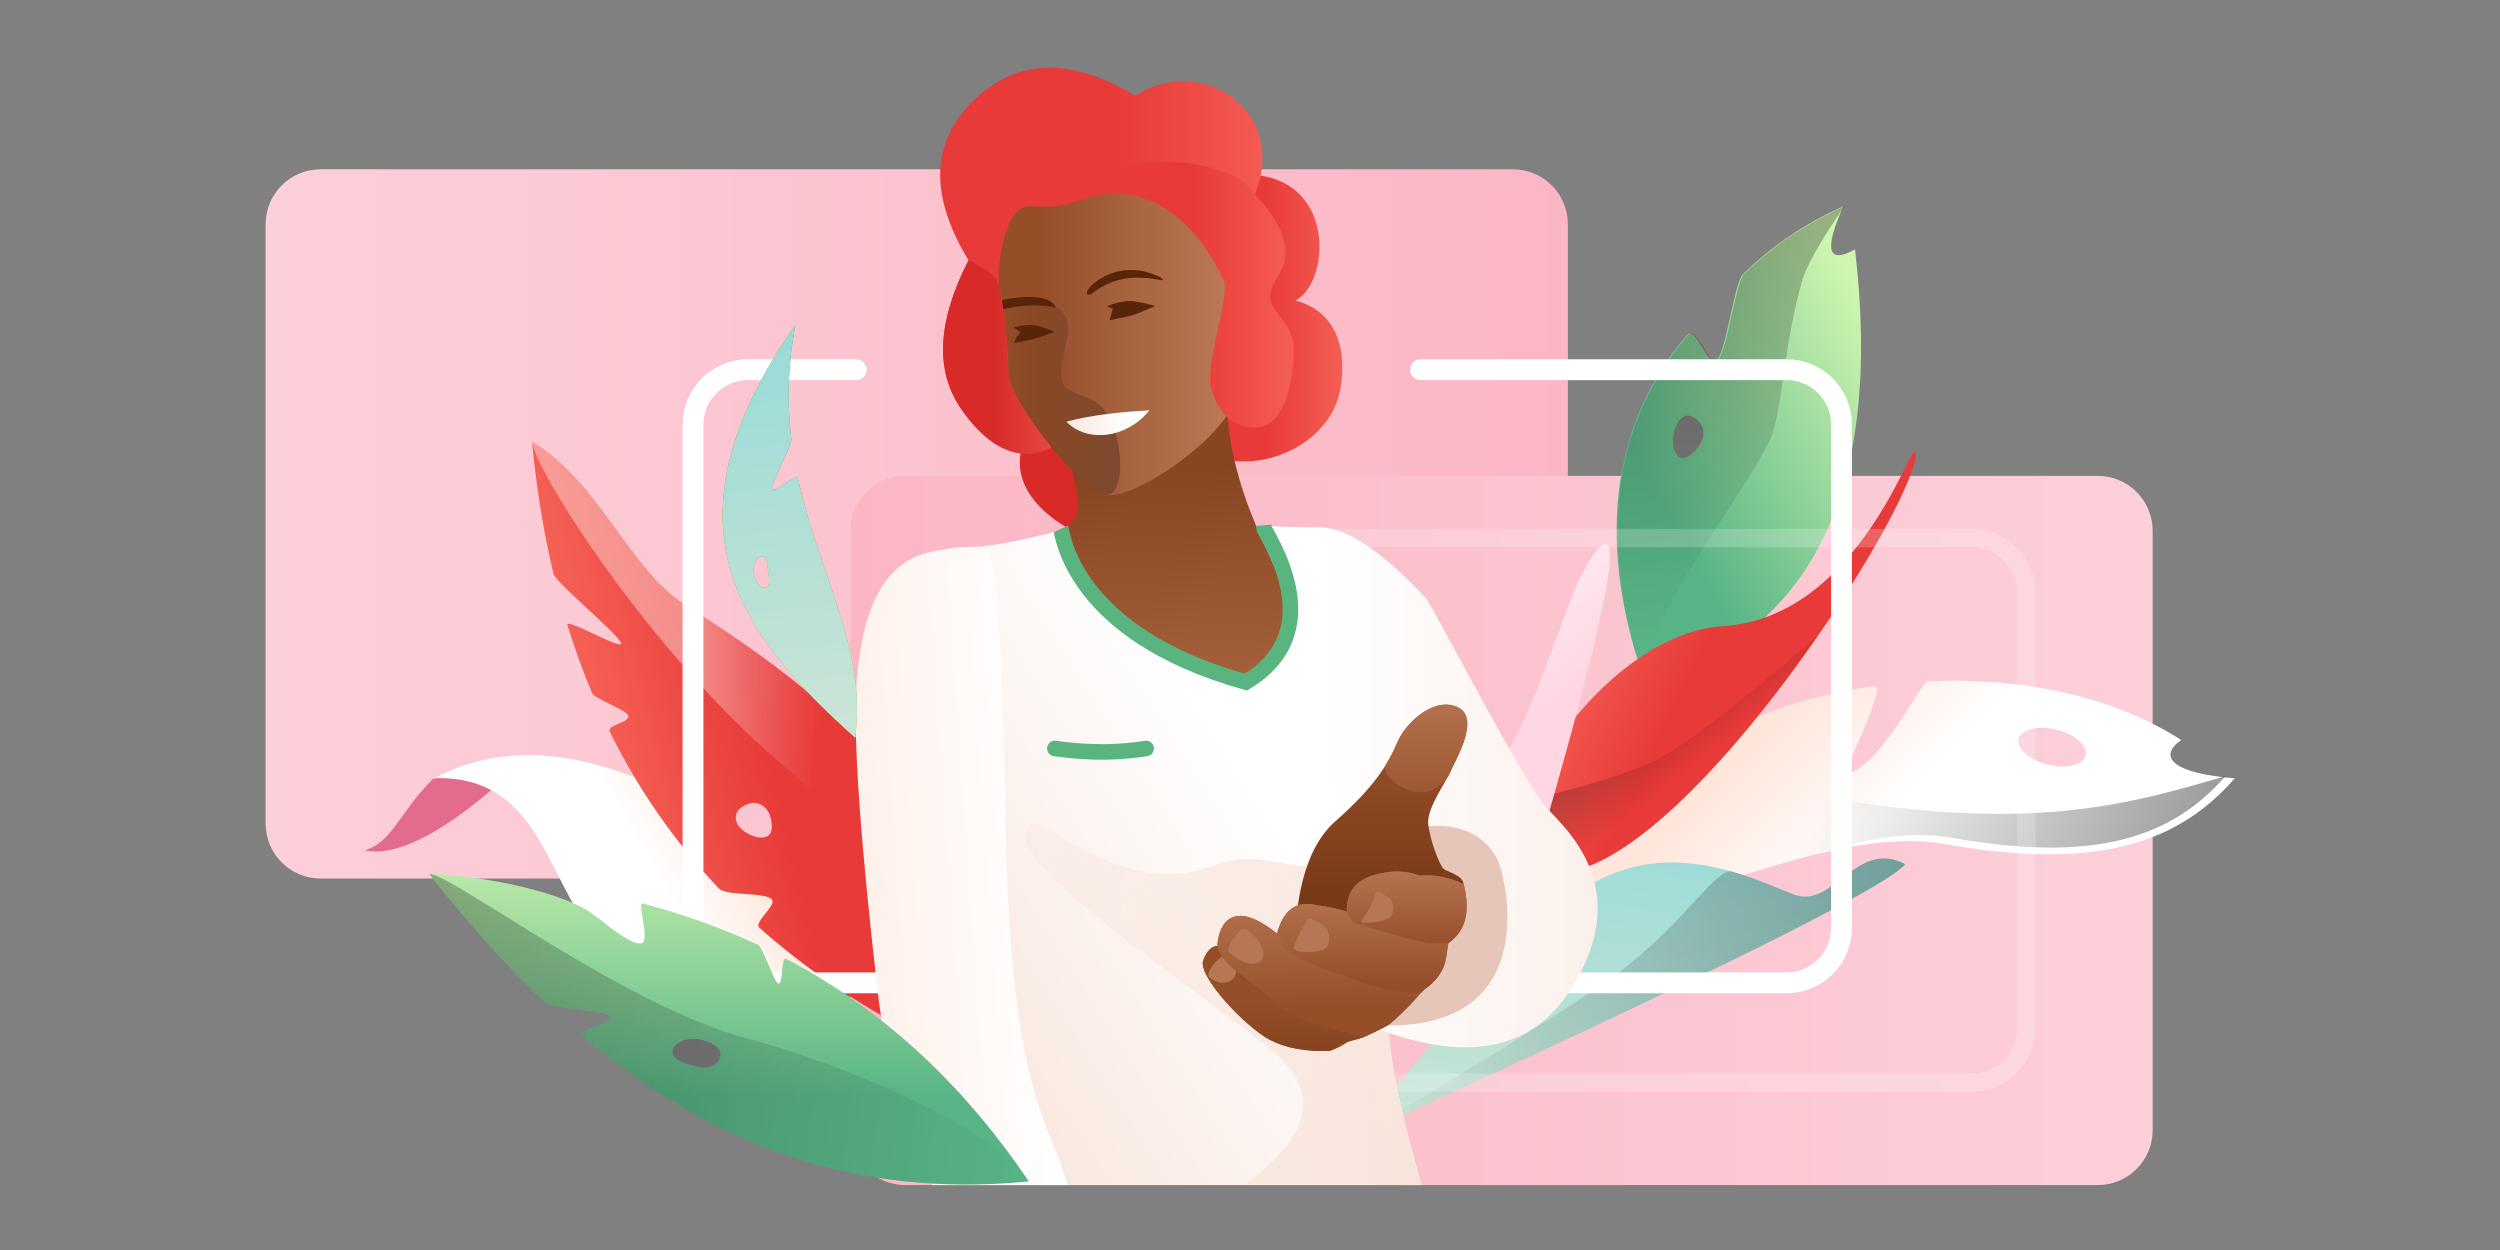 <svg width="1440" height="720" xmlns="http://www.w3.org/2000/svg" xmlns:xlink="http://www.w3.org/1999/xlink"><rect width="100%" height="100%" fill="#808080" stroke="none"/><defs><linearGradient x1="-28.234%" y1="27.782%" x2="100%" y2="27.782%" id="a"><stop stop-color="#FCD7DF" offset="0%"/><stop stop-color="#FBB6C4" offset="100%"/></linearGradient><linearGradient x1="9.736%" y1="28.219%" x2="46.917%" y2="29.641%" id="b"><stop stop-color="#FFE5DA" offset="0%"/><stop stop-color="#FFF" offset="100%"/></linearGradient><linearGradient x1="50%" y1="50%" x2="103.907%" y2="50%" id="c"><stop stop-color="#E83A39" offset="0%"/><stop stop-color="#F66458" offset="100%"/></linearGradient><linearGradient x1="36.186%" y1="52.487%" x2="65.547%" y2="33.717%" id="d"><stop stop-color="#FFF" stop-opacity="0" offset="0%"/><stop stop-color="#FFF" stop-opacity=".548" offset="100%"/></linearGradient><linearGradient x1="81.943%" y1="113.108%" x2="69.659%" y2="0%" id="e"><stop stop-color="#58B486" offset="0%"/><stop stop-color="#58B486" offset="34.59%"/><stop stop-color="#CFF6B0" offset="100%"/></linearGradient><linearGradient x1="-3.614%" y1="52.849%" x2="193.91%" y2="-4.05%" id="f"><stop stop-opacity="0" offset="0%"/><stop offset="100%"/></linearGradient><linearGradient x1="11.879%" y1="28.219%" x2="47.081%" y2="29.641%" id="g"><stop stop-color="#FFE5DA" offset="0%"/><stop stop-color="#FFF" offset="100%"/></linearGradient><linearGradient x1="20.023%" y1="52.849%" x2="130.464%" y2="-4.05%" id="h"><stop stop-opacity="0" offset="0%"/><stop offset="100%"/></linearGradient><linearGradient x1="50%" y1="50%" x2="103.907%" y2="50%" id="i"><stop stop-color="#E83A39" offset="0%"/><stop stop-color="#F66458" offset="100%"/></linearGradient><linearGradient x1="31.803%" y1="52.849%" x2="98.844%" y2="-4.05%" id="j"><stop stop-opacity="0" offset="0%"/><stop offset="100%"/></linearGradient><linearGradient x1="54.883%" y1="16.18%" x2="41.01%" y2="45.485%" id="k"><stop stop-color="#FFEDF2" offset="0%"/><stop stop-color="#FFD6E1" offset="100%"/></linearGradient><linearGradient x1="46.715%" y1="-8.107%" x2="46.715%" y2="104.833%" id="l"><stop stop-color="#94DAD7" offset="0%"/><stop stop-color="#CFE5D6" offset="100%"/></linearGradient><linearGradient x1="-5.676%" y1="51.46%" x2="199.444%" y2="22.301%" id="m"><stop stop-opacity="0" offset="0%"/><stop offset="100%"/></linearGradient><linearGradient x1="50%" y1="50%" x2="103.907%" y2="50%" id="n"><stop stop-color="#E83A39" offset="0%"/><stop stop-color="#F66458" offset="100%"/></linearGradient><linearGradient x1="50%" y1="50%" x2="145.993%" y2="50%" id="o"><stop stop-color="#D72A29" offset="0%"/><stop stop-color="#F66458" offset="100%"/></linearGradient><linearGradient x1="68.009%" y1="36.785%" x2="8.791%" y2="80.922%" id="p"><stop stop-color="#FFF" offset="0%"/><stop stop-color="#F8E4DB" offset="100%"/><stop stop-color="#F8E2D9" offset="100%"/></linearGradient><linearGradient x1="-43.879%" y1="67.008%" x2="109.095%" y2="71.674%" id="q"><stop stop-color="#F9E8E1" stop-opacity="0" offset="0%"/><stop stop-color="#F8E2D9" offset="100%"/></linearGradient><linearGradient x1="-83.245%" y1="28.219%" x2="100%" y2="28.219%" id="r"><stop stop-color="#FFE5DA" offset="0%"/><stop stop-color="#FFF" offset="100%"/></linearGradient><linearGradient x1="17.021%" y1="55.988%" x2="149.664%" y2="55.988%" id="s"><stop stop-color="#FFF" offset="0%"/><stop stop-color="#F8E4DB" offset="100%"/><stop stop-color="#F8E2D9" offset="100%"/></linearGradient><linearGradient x1="70.357%" y1="100%" x2="67.648%" y2="35.328%" id="t"><stop stop-color="#A6613D" offset="0%"/><stop stop-color="#894521" offset="100%"/></linearGradient><linearGradient x1="16.58%" y1="55.357%" x2="84.832%" y2="55.357%" id="u"><stop stop-color="#964E29" offset="0%"/><stop stop-color="#BB7957" offset="100%"/></linearGradient><linearGradient x1="-5.676%" y1="52.849%" x2="199.555%" y2="52.849%" id="v"><stop stop-opacity="0" offset="0%"/><stop offset="100%"/></linearGradient><linearGradient x1="50%" y1="-2.277%" x2="50%" y2="95.841%" id="w"><stop stop-color="#519E01" offset="0%"/><stop stop-color="#7BC902" offset="100%"/></linearGradient><linearGradient x1="46.715%" y1="-8.107%" x2="46.715%" y2="104.833%" id="y"><stop stop-color="#94DAD7" offset="0%"/><stop stop-color="#CFE5D6" offset="100%"/></linearGradient><linearGradient x1="75.588%" y1="48.532%" x2="-8.553%" y2="53.436%" id="z"><stop stop-color="#FFF" offset="0%"/><stop stop-color="#F8E4DB" offset="100%"/><stop stop-color="#F8E2D9" offset="100%"/></linearGradient><linearGradient x1="50%" y1="50%" x2="103.907%" y2="50%" id="A"><stop stop-color="#E83A39" offset="0%"/><stop stop-color="#F66458" offset="100%"/></linearGradient><linearGradient x1="50%" y1="50%" x2="145.993%" y2="50%" id="B"><stop stop-color="#D72A29" offset="0%"/><stop stop-color="#F66458" offset="100%"/></linearGradient><linearGradient x1="50%" y1="50%" x2="103.907%" y2="50%" id="C"><stop stop-color="#E83A39" offset="0%"/><stop stop-color="#F66458" offset="100%"/></linearGradient><linearGradient x1="92.107%" y1="103.952%" x2="92.107%" y2="22.325%" id="D"><stop stop-color="#6F3313" offset="0%"/><stop stop-color="#964E29" offset="100%"/></linearGradient><linearGradient x1="60.749%" y1="106.366%" x2="60.749%" y2="-14.79%" id="E"><stop stop-color="#964E29" offset="0%"/><stop stop-color="#BB7957" offset="100%"/></linearGradient><linearGradient x1="60.749%" y1="106.366%" x2="60.749%" y2="-14.79%" id="F"><stop stop-color="#964E29" offset="0%"/><stop stop-color="#BB7957" offset="100%"/></linearGradient><linearGradient x1="60.749%" y1="84.653%" x2="60.749%" y2="-19.349%" id="G"><stop stop-color="#964E29" offset="0%"/><stop stop-color="#BB7957" offset="100%"/></linearGradient><linearGradient x1="62.162%" y1="72.425%" x2="58.957%" y2="-9.568%" id="H"><stop stop-color="#964E29" offset="0%"/><stop stop-color="#BB7957" offset="100%"/></linearGradient><linearGradient x1="92.107%" y1="178.608%" x2="92.107%" y2="50%" id="I"><stop stop-color="#6F3313" offset="0%"/><stop stop-color="#964E29" offset="100%"/></linearGradient><linearGradient x1="60.749%" y1="106.366%" x2="60.749%" y2="-14.79%" id="J"><stop stop-color="#964E29" offset="0%"/><stop stop-color="#BB7957" offset="100%"/></linearGradient><linearGradient x1="82.756%" y1="113.108%" x2="82.756%" y2="-16.297%" id="K"><stop stop-color="#58B486" offset="0%"/><stop stop-color="#58B486" offset="34.59%"/><stop stop-color="#CFF6B0" offset="100%"/></linearGradient><linearGradient x1="-5.676%" y1="50.765%" x2="199.444%" y2="35.496%" id="L"><stop stop-opacity="0" offset="0%"/><stop offset="100%"/></linearGradient><path d="M9.354.23c94.779 105.174 52.047 174.482-5.151 240.018-13.14-48.974 9.093-95.458 14.413-151.979.398-4.225 15.317 7.963 15.504 3.62.144-3.352-14.397-23.209-14.401-26.635-.027-20.164-2.8-41.675-10.365-65.025zM45.07 130.198c-3 0-2.847 4.198-2.84 9.03v.28c0 4.949-.217 8.612 2.84 8.612s5.535-4.012 5.535-8.96c0-4.95-2.478-8.962-5.535-8.962z" id="x"/></defs><g fill="none" fill-rule="evenodd"><path d="M106.53 58.51H31.627C14.16 58.51 0 72.67 0 90.138v345.264c0 17.468 14.16 31.628 31.627 31.628h686.84c17.467 0 31.627-14.16 31.627-31.628V90.138c0-17.467-14.16-31.628-31.627-31.628H106.53z" fill="url(#a)" fill-rule="nonzero" transform="translate(153 39)"/><path d="M443.36 235.096h-74.902c-17.467 0-31.627 14.16-31.627 31.627v345.265c0 17.467 14.16 31.627 31.627 31.627h686.84c17.466 0 31.626-14.16 31.626-31.627V266.723c0-17.467-14.16-31.627-31.627-31.627H443.36z" fill="url(#a)" fill-rule="nonzero" transform="matrix(-1 0 0 1 1576.755 39)"/><path d="M273.163 442.697l-23.933 6.046c-19.385 19.567-23.575 36.762-39.326 41.096 17.685 3.577 42.609-8.495 74.772-36.215l-11.513-10.927z" fill="#E36C8D"/><path d="M86.41 298.81c43.65-97.426 96.23-146.14 157.742-146.14-69.8 34.758-8.703 113.247-58.508 159.39-10.494 9.721-68.549 49.698-87.079 46.3-10.457-1.918-14.509-21.768-12.154-59.55z" fill="url(#b)" transform="scale(-1 1) rotate(28 -595.714 -690.991)"/><path d="M165.262.427c3.952 26.088 6.17 51.738 6.441 76.892.053 5.115-28.025 42.979-28.133 48.052-.11 5.103 27.75-22.586 27.473-17.526-.77 14.019-2.193 27.872-4.31 41.549-.51 3.289-16.438 13.939-17.028 17.207-.862 4.777 13.568 2.16 12.53 6.893-7.802 35.579-20.612 69.888-39.16 102.741-2.963 5.251-24.713 8.137-27.973 13.312-2.512 3.988 13.526 10.282 10.835 14.224-22.408 32.832-51.067 64.08-86.76 93.543-40.238-115.26-17.688-178.752 83-284.012 26.955-28.179 30.51-80.084 63.085-112.875zm-71.698 232.56c-5.095 0-9.225 4.72-9.225 10.543 0 5.823 1.104 10.41 6.2 10.41 5.094 0 13.478-7.194 13.478-13.016 0-5.823-5.358-7.936-10.453-7.936z" fill="url(#c)" transform="scale(-1 1) rotate(14 -1104.783 -1793.504)"/><path d="M19.176 397.314c12.876-10.628-9.12-98.848 49.646-179.304S167.789 17.105 165.262.427c-32.575 32.791-36.13 84.696-63.084 112.875-100.69 105.26-123.24 168.753-83.002 284.012z" fill="url(#d)" fill-rule="nonzero" opacity=".7" style="mix-blend-mode:overlay" transform="scale(-1 1) rotate(14 -1104.783 -1793.504)"/><path d="M949.247 523.46c29.78-46.958 61.244-63.743 91.66-82.774" stroke="#FFF" stroke-width="2.085" stroke-linecap="round" stroke-linejoin="round"/><g fill-rule="nonzero"><path d="M.266 1.052C19.11 21.245 27.61 22.412 25.768 4.553c133.135 38.96 194.071 108.553 182.81 208.778-46.32-2.725-133.738-17.081-175.005-100.049-4.051-8.145 22.924-3.449 19.584-10.818-3.229-7.124-36.796-26.339-39.36-32.737C5.272 48.443.76 25.552.267 1.052zM76.39 130.238c-2.005 3.21 1.072 8.75 6.874 12.375 5.802 3.626 12.13 3.963 14.136.753 2.006-3.21-1.35-12.797-7.151-16.423-5.802-3.625-11.853.085-13.859 3.295z" fill="url(#e)" transform="rotate(67 442.044 861.812)"/><path d="M.443 212.69c46.318-2.724 133.737-17.08 175.004-100.048 4.052-8.145-22.924-3.449-19.584-10.818 3.229-7.124 36.796-26.34 39.36-32.738C203.75 47.803 208.26 24.912 208.755.412c-13.285 20.883-23.414 34.077-30.388 39.584-37.76 29.815-66.88 39.582-79.61 55.777-34.89 44.384-56.933 95.26-98.314 116.918z" fill="url(#f)" opacity=".513" style="mix-blend-mode:overlay" transform="scale(-1 1) rotate(-67 -337.445 1019.844)"/></g><path d="M475.382 81.737c2.752 53.942-24.943 96.856-94.268 143.637-65.672 44.314-94.627 180.288-140.596 174.263-3.666 0-6.63-81.447 7.301-136.036 5.316-20.83 19.963-48.567 41.495-75.998 3.739-4.763 16.725 33.165 22.566 49.138 13.11-16.293-5.352-69.375-2.541-72.343 33.736-35.626 78.514-67.043 128.513-77.076-3.175 16.901 10.35 16.901 37.53-5.585zm-93.306 51.193c-9.523 5.498-14.92 13.977-12.055 18.939s12.908 4.528 22.43-.97c9.524-5.497 14.92-13.976 12.056-18.938-2.865-4.963-12.908-4.528-22.43.97z" fill="url(#g)" transform="rotate(44 427.687 1269.728)"/><path d="M270.623 359.296c-1.974 0-11.116-68.468 53.122-113.219 91.006-63.399 119.981-114.066 146.9-161.544 2.586 50.703-23.443 91.04-88.599 135.012-61.722 41.653-68.219 145.414-111.423 139.75z" fill="url(#h)" fill-rule="nonzero" opacity=".513" style="mix-blend-mode:overlay" transform="rotate(44 427.687 1269.728)"/><g><path d="M92.989 310.474C32.759 264.677 7.157 40.924 18.727 7.59 27.36-10.482 4.104 103.62 75.75 144.5c71.646 40.878 77.469 211.77 17.239 165.973z" fill="url(#i)" transform="scale(-1 1) rotate(-26 10.032 2565.548)"/><path d="M99.674 309.428c-34.61-26.317-57.787-111.398-69.046-185.341 25.45 59.611 44.014 96.087 55.691 109.428 25.578 29.22 58.644 51.545 59.22 57.153 4.63 45.036-14.343 42.728-45.865 18.76z" fill="url(#j)" fill-rule="nonzero" opacity=".768" style="mix-blend-mode:overlay" transform="scale(-1 1) rotate(-26 15.64 2579.503)"/></g><path d="M479.95 481.833c-57.864-161.503-78.817-235.848-62.86-223.035 23.936 19.22 44.09 121.769 86.33 139.373 28.16 11.735 20.337 39.623-23.47 83.662z" fill="url(#k)" transform="scale(-1 1) rotate(3 -1324.593 -25279.445)"/><g fill-rule="nonzero"><path d="M10.407 219.33c181.5-120.166 276.734-187.806 285.7-202.92-30.609-10.295-36.551 32.569-60.977 27.251-24.425-5.318-82.437-24.477-125.015 21.222C81.73 95.349 48.494 146.831 10.407 219.33z" fill="url(#l)" transform="rotate(9 -2361.36 5347.966)"/><path d="M10.407 219.33c181.5-120.166 276.734-187.806 285.7-202.92-30.609-10.295-36.551 32.569-60.977 27.251-8.748-1.905-21.804-5.585-36.917-7.425-9.448-1.15-24.033 36.65-57.875 70.125-20.555 20.332-63.865 57.989-129.93 112.97z" fill="url(#m)" opacity=".513" style="mix-blend-mode:overlay" transform="rotate(9 -2361.36 5347.966)"/></g><path d="M493.118 212.95h-62.325c-17.467 0-31.627 14.16-31.627 31.627v289.917c0 17.467 14.16 31.627 31.627 31.627h598.283c17.467 0 31.627-14.16 31.627-31.627V244.577c0-17.467-14.16-31.627-31.627-31.627H818.224h0" stroke="#FFF" stroke-width="12" stroke-linecap="round" stroke-linejoin="round"/><path d="M796.782 309.94h-29.685c-17.468 0-31.628 14.16-31.628 31.628V591.95c0 17.468 14.16 31.628 31.628 31.628h368.457c17.468 0 31.628-14.16 31.628-31.628V341.568c0-17.468-14.16-31.628-31.628-31.628h-126.612 0-212.16z" stroke="#FFF" stroke-width="10.542" opacity=".2" stroke-linecap="round" stroke-linejoin="round"/><g><path d="M300.927 224.563c26.218 8.68 65.97-8.538 70.313-41.933 4.343-33.395-12.852-45.136-26.296-48.489 23.05-11.916 24.926-90.527-54.273-68.921-12.224 29.301-5.438 154.149 10.256 159.343z" fill="url(#n)" transform="translate(401.228 39)"/><path d="M809.283 593.647h49.968l26.41-45.312-5.796-57.23-35.753-19.651c-17.744-3.366-26.132-3.366-25.164 0 .931 3.236-21.32 43.846-28.138 116.189-.182 1.924 5.976 3.926 18.473 6.004z" fill="#E6C6B8"/><path d="M215.773 181.519c-19.104 13.254-16.118 36.977-9.128 55.067 6.99 18.09 27.135 67.353 59.999 65.48 32.863-1.874 48.025-56.93 26.048-91.017-21.976-34.087-57.816-42.784-76.92-29.53z" fill="url(#o)" transform="rotate(-40 506.341 -292.82)"/><path d="M112.7 534.184C97.213 454.847 92.725 392.559 99.236 347.32c9.766-67.856 39.689-71.299 58.846-71.299 12.772 0 36.907-5.095 72.405-15.287 74.95 2.757 118.562 4.135 130.836 4.135 17.963 0 51.17 77.472 46.73 118.09-.11 1.01.159 37.906 0 38.823-3.18 18.424-13.712 63.933-9.064 136.068 1.14 17.686 7.328 46.275 18.564 85.764h-277.79l-27.065-109.431z" fill="url(#p)" transform="translate(401.228 39)"/><path d="M334.438 568.9c-37.487-33.146-178.107-122.605-138.346-134.055 24.327 13.685 59.788 41.058 102.911 24.343 17.363-6.73 30.365-1.904 44.726 0 47.801 6.336 64.484-38.322 64.325-37.405-3.18 18.424-13.712 63.933-9.064 136.068 1.14 17.686 7.328 46.275 18.564 85.764l-101.608-.307c37.32-27.507 43.484-52.31 18.492-74.407z" fill="url(#q)" transform="translate(401.228 39)"/><path d="M109.854 599.607c-4.759-16.234-8.083-37.69-9.974-64.368-4.34-93.09-4.34-154.715 0-184.874 9.766-67.856 38.86-72.66 58.017-72.66 5.326 0 15.094-1.263 22.298 2.862 4.802 2.75 4.948 50.564.437 143.443-3.375 53.9-3.481 98.255-.319 133.066 2.651 29.18 8.185 50.694 16.061 73.408 1.013 2.922 2.54 8.663 4.582 17.221l-77.989-5.453c-3.984-12.196-8.355-26.411-13.113-42.645z" fill="url(#r)" transform="rotate(-4 907.811 -5262.726)"/><path d="M386.175 551.155c90.123 7.188 84.738-62.292 76.839-90.609-4.188-15.01-22.552-30.068-53.948-21.19-25.894 7.321-57.509-50.102-57.509-50.102s-27.536-96.992-5.021-119.129c22.515-22.136 70.812 32.621 73.829 35.82 3.016 3.2 56.44 106.617 69.168 120.258 12.728 13.64 49.666 46.649 15.075 103.074-23.061 37.618-62.539 44.91-118.433 21.878z" fill="url(#s)" transform="translate(401.228 39)"/><path d="M213.74 264.87c3.41 15.34 6.362 25.016 8.86 29.026 24.926 40.032 70.589 54.34 89.138 59.486 18.55 5.147 31.464-27.766 27.87-47.578-3.592-19.813-30.307-53.48-34.216-109.559-2.606-37.386-34.636-37.386-96.09 0 5.264 25.466 8.568 42.097 9.913 49.892 1.345 7.796-.48 14.04-5.475 18.733z" fill="url(#t)" transform="translate(401.228 39)"/><path d="M179.308 69.645c-4.974 17.1-8.513 37.208-5.205 57.532 3.308 20.324 5.205 32.844 5.205 48.69 0 15.847 40.449 65.513 55.27 69.944 14.82 4.431 62.941-27.491 74.375-51.45 11.434-23.958 22.124-33.55-12.198-114.322C262.434-.733 184.283 52.544 179.308 69.645z" fill="url(#u)" transform="translate(401.228 39)"/><path d="M175.741 137.406c2.288 14.685 3.567 25.452 3.567 38.462 0 15.846 40.449 65.512 55.27 69.943 14.82 4.431 12.299-48.377-8.646-55.481-20.946-7.104-16.938-9.335-12.214-36.244 4.725-26.909-38.476-19.882-37.977-16.68z" fill="url(#v)" fill-rule="nonzero" opacity=".513" style="mix-blend-mode:overlay" transform="translate(401.228 39)"/><g transform="scale(-1 1) rotate(7 -1753.44 -3728.149)" fill-rule="nonzero"><use fill="url(#w)" xlink:href="#x"/><use fill="url(#y)" xlink:href="#x"/></g><path d="M213.003 205.112c12.594 11.728 35.128 7.976 47.44-9.023-14.725 1.657-31.521 3.943-47.44 9.023z" fill="url(#z)" transform="rotate(3 -307.337 7884.644)"/><path d="M665.362 176.28c-3.984-1.33-8.131-2.102-12.51-2.749-4.141-.46-9.363.447-15.427 2.906l3.517 1.266-1.791 6.783s9.228-1.838 12.934-2.877c2.47-.693 6.896-2.469 13.277-5.329zM576.965 172.81c15.633-3.022 28.216-2.632 31.265 4.391-9.363-2.063-19.598-1.7-30.94 1.051l-.325-5.443zM607.36 191.17c-5.263-2.418-9.534-3.72-12.814-3.91-3.28-.188-6.828.254-10.645 1.327l4.035 2.887c-1.473 1.316-2.818 3.33-4.035 6.044 7.516-.987 15.335-3.104 23.459-6.348z" fill="#592509"/><path d="M204.364 218.681c-8.052 4.656-29.372 10.74-52.027-22.24-15.104-21.986-13.664-50.47 4.321-85.452-22.792-37.62-21.754-68.407 3.114-92.364 24.868-23.956 55.811-24.802 92.83-2.538 38.139-24.674 91.183 9.229 67.415 60.652-12.575 16.141-12.413 22.638-18.721 13.868-6.309-8.77-33.927-48.517-57.301-29.124-23.375 19.392-36.473 18.994-52.138 18.345-15.664-.65-18.889 38.866-17.713 45.473 6.967 34.133 3.959 48.76 6.519 56.41 5.212 14.524 18.044 29.228 23.701 36.97z" fill="url(#A)" transform="translate(401.228 39)"/><path d="M204.364 218.681c-8.052 4.656-29.372 10.74-52.027-22.24-15.104-21.986-13.664-50.47 4.321-85.452 10.874 5.137 16.702 9.907 17.486 14.312 6.967 34.133 3.959 48.76 6.519 56.41 5.212 14.524 18.044 29.228 23.701 36.97z" fill="url(#B)" transform="translate(401.228 39)"/><path d="M222.6 75.877c15.018-6.294 54.952-9.739 81.185 47.255 3.455 7.507-10.63 47.962-7.54 60.542 3.088 12.58 10.652 23.684 25.87 23.684 15.218 0 21.832-24.162 21.832-45.064 0-20.903-22.522-21.614-9.3-41.761 13.22-20.147-5.36-39.28-17.618-52.79-12.258-13.512-75.398-25.201-94.43 8.134z" fill="url(#C)" transform="translate(401.228 39)"/><path d="M611.09 304.606c.772 1.602 5.699 60.193 106.504 88.315 28.69-17.206 34.806-46.368 10.966-87.486-.326-.562-.548-1.529-.666-2.9" stroke="#5AB47F" stroke-width="8.961"/><path d="M607.593 431.126c21.589 3.012 38.113 2.267 52.586 0" stroke="#5AB47F" stroke-width="8.961" stroke-linecap="round" stroke-linejoin="round"/></g><path d="M628.231 164.899c8.27-8.065 22.789-13.342 39.294-5.58 1.248.588 2.735 1.58 2.077 1.963-.658.382-2.478-.226-3.03-.319-12.037-2.029-24.143-1.763-36.511 7.266-3.149 3.094-6.222 1.183-1.83-3.33z" fill="#592509"/><g><path d="M53.728 130.575c0-2.099.111-43.536 22.535-63.287 22.423-19.751 30.394-32.78 35.747-45.355C117.362 9.36 134.27-5.065 147.312 1.751c13.04 6.817-2.991 32.146-4.543 36.678-1.552 4.531-13.809 20.935-12.883 30.205.926 9.27 6.627 24.254 8.911 25.995 2.285 1.742 11.488 3.856 11.488 9.067 0 5.212-96.557 28.978-96.557 26.88z" fill="url(#D)" transform="translate(692.772 405.877)"/><path d="M105.898 33.988c2.528-4.188 4.447-8.143 6.112-12.055C117.362 9.36 134.27-5.065 147.312 1.751c13.04 6.817-2.991 32.146-4.543 36.678-11.548 24.916-42.47 4.835-36.87-4.44z" fill="url(#E)" transform="translate(692.772 405.877)"/><path d="M73.406 199.42c-13.72.582-25.226-1.499-34.516-6.243-13.935-7.115-42.102-36.84-38.59-45.983 3.513-9.143 8.199-8.081 8.199-8.081 0-8.04 5.438-30.373 34.295-7.26 3.458-12.774 10.215-18.38 20.273-16.816s16.697 2.981 19.918 4.253c-.283-10.672 4.577-17.594 14.58-20.766 10.004-3.173 19.139-3.173 27.404 0 8.662-.735 17.117.912 25.365 4.943 4.011 15.797 1.078 27.074-8.802 33.832-1.818 8.628-.226 16.868-13.887 26.839-10.103 10.998-16.808 17.642-20.114 19.932-2.2 1.524-7.272 4.068-15.216 7.632-1.816.814-6.681.378-9.33 2.782-1.897 1.72-5.09 3.366-9.579 4.936z" fill="url(#F)" transform="translate(692.772 405.877)"/><path d="M42.794 131.853c3.458-12.774 10.215-18.38 20.273-16.816s16.697 2.981 19.918 4.253a2582726292.983 2582726292.983 0 0058.547 18.01c-1.818 8.627-.226 16.867-13.887 26.838-4.94 3.964-12.413 4.726-22.418 2.284-9.367-2.286-20.812-7.451-34.113-12.99-7.838-3.265-16.728-4.847-25.12-10.923-1.347-.975-2.414-4.527-3.2-10.656z" fill="url(#G)" transform="translate(692.772 405.877)"/><path d="M8.499 139.113c0-8.04 5.438-30.373 34.295-7.26 2.456 5.458 4.329 8.607 5.619 9.447 17.496 11.393 30.645 13.385 38.73 17.023 12.574 5.658 34.813 7.483 36.246 9.495.943 1.325-15.28 15.852-15.858 16.252-2.2 1.524-7.272 4.068-15.216 7.632-1.816.814-7.947-.139-9.33 2.782-2.733 5.768-73.964-40.528-74.486-55.371z" fill="url(#H)" transform="translate(692.772 405.877)"/><path d="M73.406 199.42c-13.72.582-25.226-1.499-34.516-6.243-13.935-7.115-42.102-36.84-38.59-45.983 3.513-9.143 8.199-8.081 8.199-8.081 1.031 7.648 11.866 15.408 23.445 23.97 3.19 2.358 10.045 8.813 13.158 11.308 12.235 9.804 39.992 14.078 46.365 17.357-1.295 1.175-4.798 1.277-9.934 3.23-1.593.606-4.302 2.087-8.127 4.442z" fill="url(#I)" transform="translate(692.772 405.877)"/><path d="M696.588 562.997c7.843 6.068 15.386 2.239 15.384-3.698-2.298-1.92-3.948-3.427-4.95-4.518-.78-.853-1.803-2.106-3.065-3.762-4.213 2.752-6.19 5.867-7.86 9.422-.245.52 0 2.17.491 2.556zM708.173 548.83c17.972 14.91 28.248.032 9.823-13.37-.435-.316-1.792-.81-2.92.051-4.026 3.102-5.88 6.567-7.428 10.511-.227.577.041 2.391.525 2.808zM745.165 546.313c.684-4.474 5.335-11.704 7.757-16.617.985-.59 1.676-.806 2.073-.648 9.715 3.873 11.582 8.925 10.254 14.013-1.247 4.776-4.454 5.31-16.08 5.184-1.012-.01-2.347-.655-4.004-1.932z" fill="#B77756"/><path d="M82.985 119.29c-.283-10.672 4.577-17.594 14.58-20.766 10.004-3.173 19.139-3.173 27.404 0 8.662-.735 17.117.912 25.365 4.943 4.011 15.797 1.078 27.074-8.802 33.832-6.502.373-11.61.162-15.322-.633-8.497-1.82-21.704-5.53-39.622-11.133-1.49-1.496-2.691-3.578-3.603-6.243z" fill="url(#J)" transform="translate(692.772 405.877)"/><path d="M792.405 514.58c-1.681 4.374-2.588 8.195-8.166 15.357.091.97.283 1.458.574 1.463 10.234.161 15.951-1.585 17.152-5.238 1.991-5.455-.612-9.563-7.81-12.324-.245-.094-.828.153-1.75.741z" fill="#B77756"/></g><g fill-rule="nonzero"><path d="M345.38 0c-21.16 26.864-43.246 51.791-66.639 73.99-3.711 3.522-33.912 4.696-37.691 8.078-3.347 2.995 19.735 8.213 16.333 11.093C186.797 152.916 104.14 187.449 0 177.09c35.661-52.666 80.475-96.969 139.671-128.13 3.483-1.832 1.394 15.779 4.977 14.038 1.765-.858 9.162-21.103 10.951-21.937 20.604-9.613 42.86-17.716 66.961-24.133 3.178-.846-4.563 21.826.465 22.98 5.027 1.153 13.475-5.5 28.342-16.89C266.233 11.628 310.964 1.03 345.38 0zM188.302 95.617c-7.733 2.072-11.762 5.33-10.518 9.97 1.243 4.64 6.825 7.18 14.558 5.108s14.034-4.654 12.791-9.294c-1.243-4.64-9.098-7.856-16.83-5.784z" fill="url(#K)" transform="matrix(-1 0 0 1 592.62 503.394)"/><path d="M0 177.09c21.206-31.318 106.126-67.408 161.257-82C233.641 75.93 331.43.417 345.38 0c-21.16 26.864-43.246 51.791-66.639 73.99-3.711 3.522-33.912 4.696-37.691 8.078-3.347 2.995 19.735 8.213 16.333 11.093C186.797 152.916 104.14 187.449 0 177.09z" fill="url(#L)" opacity=".513" style="mix-blend-mode:overlay" transform="matrix(-1 0 0 1 592.62 503.394)"/></g></g></svg>